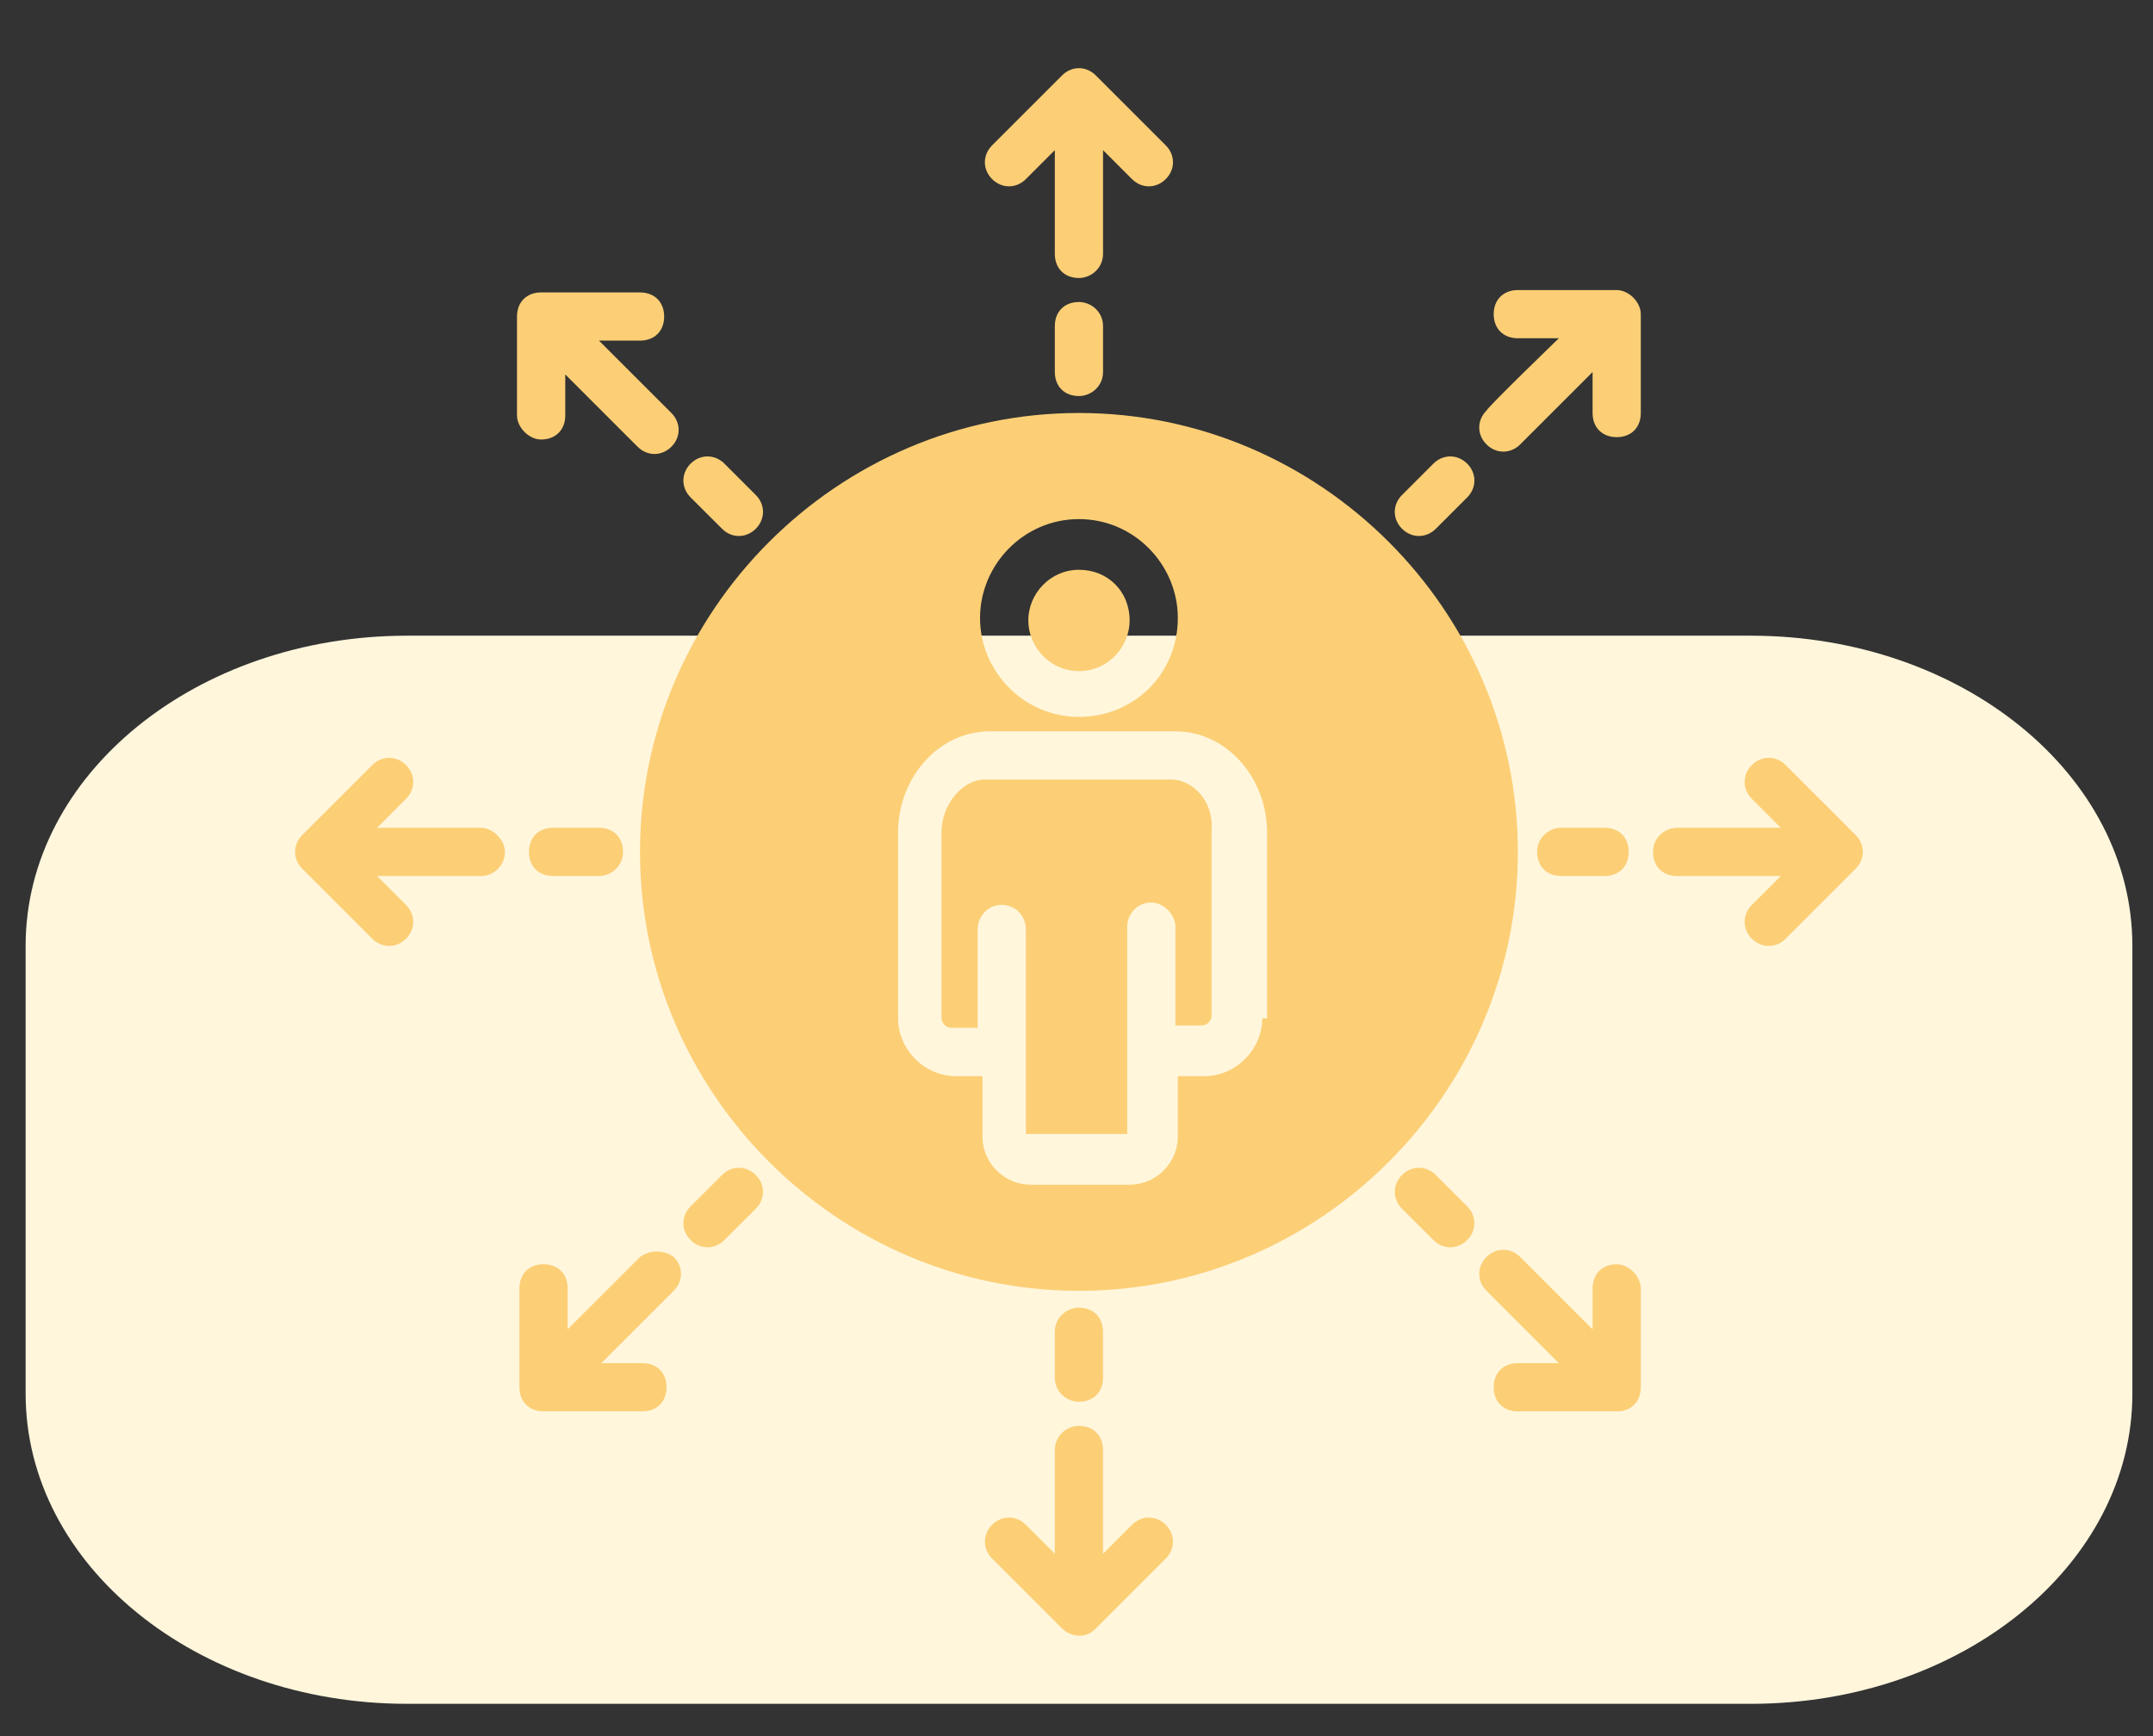 <?xml version="1.0" encoding="UTF-8"?>
<svg xmlns="http://www.w3.org/2000/svg" width="31" height="25" viewBox="0 0 31 25" fill="none">
  <rect x="0" y="0" width="31" height="25" fill="#333333" stroke="none"/>
  <path d="M0.369 13.62C0.369 11.153 2.828 9.154 5.861 9.154H25.211C28.244 9.154 30.703 11.153 30.703 13.62V20.07C30.703 22.535 28.244 24.535 25.211 24.535H5.861C2.828 24.535 0.369 22.535 0.369 20.07V13.62Z" fill="#FFF6DC"></path>
  <path d="M16.855 11.225H14.181C13.868 11.225 13.556 11.572 13.556 11.989V14.662C13.556 14.732 13.625 14.801 13.695 14.801H14.077V13.378C14.077 13.204 14.216 13.03 14.424 13.03C14.632 13.03 14.771 13.204 14.771 13.378V16.329H16.23V13.343C16.23 13.169 16.369 12.996 16.577 12.996C16.75 12.996 16.924 13.169 16.924 13.343V14.767H17.306C17.376 14.767 17.445 14.697 17.445 14.628V11.954C17.48 11.572 17.202 11.225 16.855 11.225Z" fill="#FCCF76"></path>
  <path d="M15.536 9.664C15.953 9.664 16.265 9.316 16.265 8.934C16.265 8.518 15.953 8.205 15.536 8.205C15.119 8.205 14.806 8.552 14.806 8.934C14.806 9.316 15.119 9.664 15.536 9.664Z" fill="#FCCF76"></path>
  <path d="M15.535 5.947C12.062 5.947 9.215 8.795 9.215 12.268C9.215 15.74 12.062 18.588 15.535 18.588C19.008 18.588 21.855 15.74 21.855 12.268C21.855 8.795 19.008 5.947 15.535 5.947ZM15.535 7.475C16.334 7.475 16.959 8.135 16.959 8.899C16.959 9.698 16.334 10.323 15.535 10.323C14.736 10.323 14.111 9.663 14.111 8.899C14.111 8.135 14.736 7.475 15.535 7.475ZM18.174 14.664C18.174 15.115 17.792 15.497 17.341 15.497H16.959V16.365C16.959 16.747 16.646 17.06 16.264 17.06H14.841C14.459 17.06 14.146 16.747 14.146 16.365V15.497H13.764C13.313 15.497 12.931 15.115 12.931 14.664V11.99C12.931 11.191 13.521 10.531 14.25 10.531H16.924C17.653 10.531 18.244 11.191 18.244 11.99V14.664H18.174Z" fill="#FCCF76"></path>
  <path d="M15.535 4.349C15.326 4.349 15.188 4.488 15.188 4.696V5.356C15.188 5.564 15.326 5.703 15.535 5.703C15.709 5.703 15.882 5.564 15.882 5.356V4.696C15.882 4.488 15.709 4.349 15.535 4.349Z" fill="#FCCF76"></path>
  <path d="M14.771 2.579L15.188 2.162C15.188 2.197 15.188 3.76 15.188 3.655C15.188 3.864 15.326 4.003 15.535 4.003C15.708 4.003 15.882 3.864 15.882 3.655C15.882 3.516 15.882 2.127 15.882 2.162L16.299 2.579C16.438 2.718 16.646 2.718 16.785 2.579C16.924 2.44 16.924 2.232 16.785 2.093L15.778 1.086C15.639 0.947 15.431 0.947 15.292 1.086L14.285 2.093C14.146 2.232 14.146 2.44 14.285 2.579C14.424 2.718 14.632 2.718 14.771 2.579Z" fill="#FCCF76"></path>
  <path d="M15.535 20.185C15.743 20.185 15.882 20.047 15.882 19.838V19.178C15.882 18.97 15.743 18.831 15.535 18.831C15.361 18.831 15.188 18.97 15.188 19.178V19.838C15.188 20.047 15.361 20.185 15.535 20.185Z" fill="#FCCF76"></path>
  <path d="M16.299 21.957L15.882 22.374C15.882 22.339 15.882 20.776 15.882 20.881C15.882 20.672 15.743 20.533 15.535 20.533C15.361 20.533 15.188 20.672 15.188 20.881C15.188 21.019 15.188 22.408 15.188 22.374L14.771 21.957C14.632 21.818 14.424 21.818 14.285 21.957C14.146 22.096 14.146 22.304 14.285 22.443L15.292 23.45C15.361 23.52 15.465 23.554 15.535 23.554C15.639 23.554 15.708 23.52 15.778 23.45L16.785 22.443C16.924 22.304 16.924 22.096 16.785 21.957C16.646 21.818 16.438 21.818 16.299 21.957Z" fill="#FCCF76"></path>
  <path d="M10.396 7.614C10.534 7.753 10.743 7.753 10.882 7.614C11.021 7.475 11.021 7.267 10.882 7.128L10.43 6.676C10.291 6.538 10.083 6.538 9.944 6.676C9.805 6.815 9.805 7.024 9.944 7.163L10.396 7.614Z" fill="#FCCF76"></path>
  <path d="M7.791 6.329C8 6.329 8.139 6.19 8.139 5.982V5.392C8.173 5.426 9.25 6.503 9.181 6.433C9.319 6.572 9.528 6.572 9.667 6.433C9.806 6.295 9.806 6.086 9.667 5.947C9.528 5.808 8.59 4.871 8.625 4.905H9.215C9.424 4.905 9.563 4.767 9.563 4.558C9.563 4.35 9.424 4.211 9.215 4.211H7.791C7.583 4.211 7.444 4.35 7.444 4.558V5.982C7.444 6.156 7.618 6.329 7.791 6.329Z" fill="#FCCF76"></path>
  <path d="M20.674 16.92C20.535 16.781 20.326 16.781 20.187 16.92C20.048 17.058 20.048 17.267 20.187 17.406L20.639 17.857C20.778 17.996 20.986 17.996 21.125 17.857C21.264 17.718 21.264 17.51 21.125 17.371L20.674 16.92Z" fill="#FCCF76"></path>
  <path d="M23.278 18.205C23.07 18.205 22.931 18.344 22.931 18.553V19.143C22.896 19.108 21.82 18.032 21.889 18.101C21.75 17.962 21.542 17.962 21.403 18.101C21.264 18.24 21.264 18.448 21.403 18.587C21.542 18.726 22.48 19.664 22.445 19.629H21.855C21.646 19.629 21.507 19.768 21.507 19.977C21.507 20.185 21.646 20.324 21.855 20.324H23.278C23.487 20.324 23.625 20.185 23.625 19.977V18.553C23.625 18.379 23.452 18.205 23.278 18.205Z" fill="#FCCF76"></path>
  <path d="M6.923 11.92C6.923 11.92 5.395 11.92 5.43 11.92L5.846 11.503C5.985 11.364 5.985 11.156 5.846 11.017C5.708 10.878 5.499 10.878 5.36 11.017L4.353 12.024C4.214 12.163 4.214 12.372 4.353 12.511L5.36 13.518C5.499 13.656 5.708 13.656 5.846 13.518C5.985 13.379 5.985 13.17 5.846 13.031L5.43 12.615H6.923C7.097 12.615 7.27 12.476 7.27 12.267C7.27 12.094 7.097 11.92 6.923 11.92Z" fill="#FCCF76"></path>
  <path d="M7.964 11.92C7.755 11.92 7.616 12.059 7.616 12.267C7.616 12.476 7.755 12.614 7.964 12.614H8.624C8.797 12.614 8.971 12.476 8.971 12.267C8.971 12.059 8.832 11.92 8.624 11.92H7.964Z" fill="#FCCF76"></path>
  <path d="M23.104 12.614C23.312 12.614 23.451 12.476 23.451 12.267C23.451 12.059 23.312 11.92 23.104 11.92H22.479C22.305 11.92 22.132 12.059 22.132 12.267C22.132 12.476 22.271 12.614 22.479 12.614H23.104Z" fill="#FCCF76"></path>
  <path d="M26.718 12.024L25.711 11.017C25.572 10.878 25.363 10.878 25.224 11.017C25.085 11.156 25.085 11.364 25.224 11.503L25.641 11.92C25.606 11.92 24.044 11.92 24.148 11.92C23.974 11.92 23.801 12.059 23.801 12.267C23.801 12.476 23.939 12.615 24.148 12.615C24.287 12.615 25.676 12.615 25.641 12.615L25.224 13.031C25.085 13.17 25.085 13.379 25.224 13.518C25.363 13.656 25.572 13.656 25.711 13.518L26.718 12.511C26.857 12.372 26.857 12.163 26.718 12.024Z" fill="#FCCF76"></path>
  <path d="M10.396 16.92L9.944 17.371C9.805 17.51 9.805 17.718 9.944 17.857C10.083 17.996 10.291 17.996 10.43 17.857L10.882 17.406C11.021 17.267 11.021 17.058 10.882 16.92C10.743 16.781 10.534 16.781 10.396 16.92Z" fill="#FCCF76"></path>
  <path d="M9.215 18.101C9.18 18.135 9.18 18.135 9.215 18.101C9.146 18.17 8.173 19.142 8.173 19.142V18.552C8.173 18.344 8.034 18.205 7.826 18.205C7.618 18.205 7.479 18.344 7.479 18.552V19.976C7.479 20.184 7.618 20.323 7.826 20.323H9.25C9.458 20.323 9.597 20.184 9.597 19.976C9.597 19.767 9.458 19.629 9.25 19.629H8.659C8.694 19.594 9.771 18.517 9.701 18.587C9.84 18.448 9.84 18.239 9.701 18.101C9.562 17.996 9.354 17.996 9.215 18.101Z" fill="#FCCF76"></path>
  <path d="M20.674 7.614L21.125 7.163C21.264 7.024 21.264 6.815 21.125 6.676C20.986 6.538 20.778 6.538 20.639 6.676L20.187 7.128C20.048 7.267 20.048 7.475 20.187 7.614C20.326 7.753 20.535 7.753 20.674 7.614Z" fill="#FCCF76"></path>
  <path d="M23.278 4.177H21.855C21.646 4.177 21.507 4.316 21.507 4.524C21.507 4.732 21.646 4.871 21.855 4.871H22.445C22.41 4.906 21.438 5.844 21.403 5.913C21.264 6.052 21.264 6.26 21.403 6.399C21.542 6.538 21.75 6.538 21.889 6.399C21.924 6.365 22.931 5.357 22.931 5.357V5.948C22.931 6.156 23.07 6.295 23.278 6.295C23.487 6.295 23.625 6.156 23.625 5.948V4.524C23.625 4.35 23.452 4.177 23.278 4.177Z" fill="#FCCF76"></path>
</svg>
